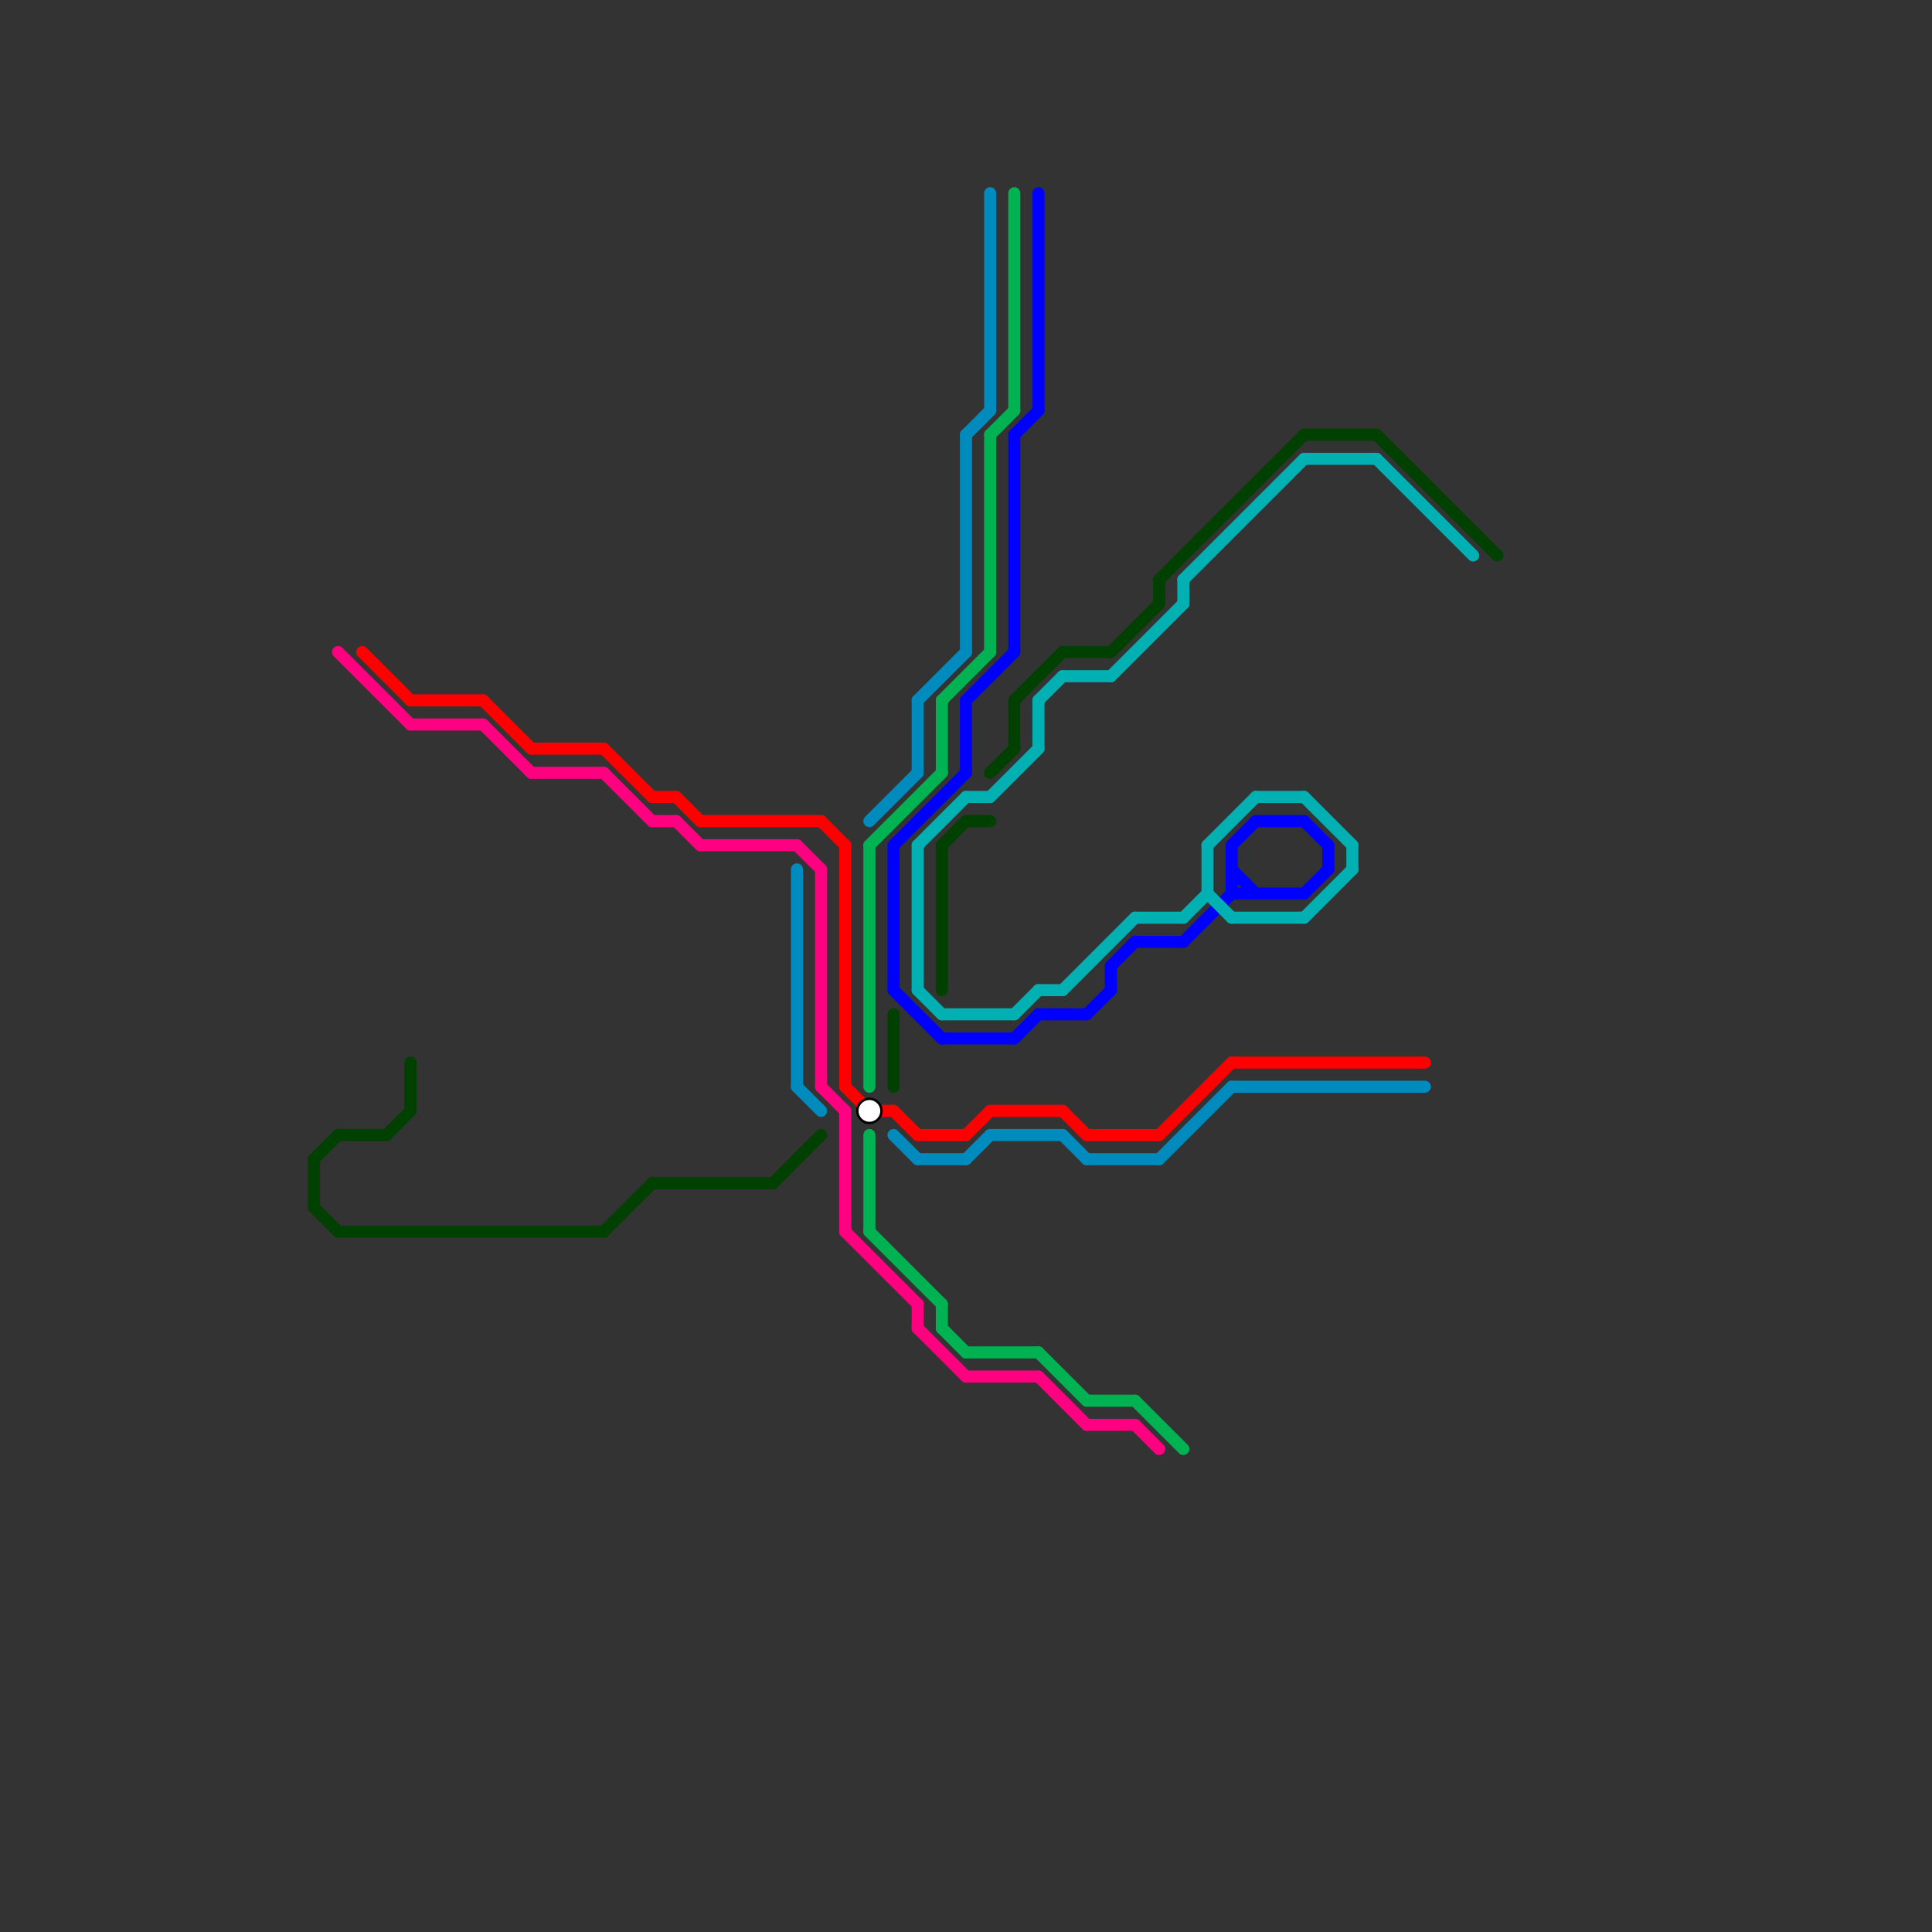 
<svg version="1.1" xmlns="http://www.w3.org/2000/svg" viewBox="0 0 80 80">
<rect x="0" y="0" width="80" height="80" fill="#333333" stroke="none"/>
<style>text { font: 1px Helvetica; font-weight: 600; white-space: pre; dominant-baseline: central; } line { stroke-width: 0.5; fill: none; stroke-linecap: round; stroke-linejoin: round; } .c0 { stroke: #ff0000 } .c1 { stroke: #00b251 } .c2 { stroke: #ff0080 } .c3 { stroke: #0000ff } .c4 { stroke: #008bbe } .c5 { stroke: #00b0b3 } .c6 { stroke: #004000 } .w3 { stroke-width: .5; }</style><defs><g id="ct-xf"><circle r="0.5" fill="#fff" stroke="#000" stroke-width="0.2"/></g><g id="ct"><circle r="0.5" fill="#fff" stroke="#000" stroke-width="0.1"/></g></defs><line class="c0 " x1="15" y1="27" x2="17" y2="29"/><line class="c0 " x1="34" y1="34" x2="35" y2="35"/><line class="c0 " x1="48" y1="47" x2="51" y2="44"/><line class="c0 " x1="44" y1="46" x2="45" y2="47"/><line class="c0 " x1="22" y1="31" x2="25" y2="31"/><line class="c0 " x1="27" y1="33" x2="28" y2="33"/><line class="c0 " x1="20" y1="29" x2="22" y2="31"/><line class="c0 " x1="28" y1="33" x2="29" y2="34"/><line class="c0 " x1="29" y1="34" x2="34" y2="34"/><line class="c0 " x1="45" y1="47" x2="48" y2="47"/><line class="c0 " x1="35" y1="35" x2="35" y2="45"/><line class="c0 " x1="40" y1="47" x2="41" y2="46"/><line class="c0 " x1="51" y1="44" x2="59" y2="44"/><line class="c0 " x1="38" y1="47" x2="40" y2="47"/><line class="c0 " x1="37" y1="46" x2="38" y2="47"/><line class="c0 " x1="35" y1="45" x2="36" y2="46"/><line class="c0 " x1="36" y1="46" x2="37" y2="46"/><line class="c0 " x1="17" y1="29" x2="20" y2="29"/><line class="c0 " x1="25" y1="31" x2="27" y2="33"/><line class="c0 " x1="41" y1="46" x2="44" y2="46"/><line class="c1 " x1="41" y1="18" x2="41" y2="27"/><line class="c1 " x1="39" y1="55" x2="40" y2="56"/><line class="c1 " x1="39" y1="29" x2="39" y2="32"/><line class="c1 " x1="36" y1="47" x2="36" y2="51"/><line class="c1 " x1="40" y1="56" x2="43" y2="56"/><line class="c1 " x1="43" y1="56" x2="45" y2="58"/><line class="c1 " x1="45" y1="58" x2="47" y2="58"/><line class="c1 " x1="36" y1="35" x2="39" y2="32"/><line class="c1 " x1="47" y1="58" x2="49" y2="60"/><line class="c1 " x1="39" y1="54" x2="39" y2="55"/><line class="c1 " x1="36" y1="51" x2="39" y2="54"/><line class="c1 " x1="39" y1="29" x2="41" y2="27"/><line class="c1 " x1="36" y1="35" x2="36" y2="45"/><line class="c1 " x1="41" y1="18" x2="42" y2="17"/><line class="c1 " x1="42" y1="8" x2="42" y2="17"/><line class="c2 " x1="45" y1="59" x2="47" y2="59"/><line class="c2 " x1="17" y1="30" x2="20" y2="30"/><line class="c2 " x1="35" y1="46" x2="35" y2="51"/><line class="c2 " x1="25" y1="32" x2="27" y2="34"/><line class="c2 " x1="43" y1="57" x2="45" y2="59"/><line class="c2 " x1="47" y1="59" x2="48" y2="60"/><line class="c2 " x1="34" y1="45" x2="35" y2="46"/><line class="c2 " x1="38" y1="54" x2="38" y2="55"/><line class="c2 " x1="40" y1="57" x2="43" y2="57"/><line class="c2 " x1="38" y1="55" x2="40" y2="57"/><line class="c2 " x1="14" y1="27" x2="17" y2="30"/><line class="c2 " x1="33" y1="35" x2="34" y2="36"/><line class="c2 " x1="28" y1="34" x2="29" y2="35"/><line class="c2 " x1="27" y1="34" x2="28" y2="34"/><line class="c2 " x1="29" y1="35" x2="33" y2="35"/><line class="c2 " x1="35" y1="51" x2="38" y2="54"/><line class="c2 " x1="22" y1="32" x2="25" y2="32"/><line class="c2 " x1="34" y1="36" x2="34" y2="45"/><line class="c2 " x1="20" y1="30" x2="22" y2="32"/><line class="c3 " x1="45" y1="42" x2="46" y2="41"/><line class="c3 " x1="40" y1="29" x2="40" y2="32"/><line class="c3 " x1="37" y1="41" x2="39" y2="43"/><line class="c3 " x1="37" y1="35" x2="37" y2="41"/><line class="c3 " x1="51" y1="35" x2="51" y2="37"/><line class="c3 " x1="54" y1="34" x2="55" y2="35"/><line class="c3 " x1="43" y1="8" x2="43" y2="17"/><line class="c3 " x1="43" y1="42" x2="45" y2="42"/><line class="c3 " x1="47" y1="39" x2="49" y2="39"/><line class="c3 " x1="55" y1="35" x2="55" y2="36"/><line class="c3 " x1="39" y1="43" x2="42" y2="43"/><line class="c3 " x1="37" y1="35" x2="40" y2="32"/><line class="c3 " x1="52" y1="34" x2="54" y2="34"/><line class="c3 " x1="51" y1="37" x2="54" y2="37"/><line class="c3 " x1="49" y1="39" x2="51" y2="37"/><line class="c3 " x1="54" y1="37" x2="55" y2="36"/><line class="c3 " x1="46" y1="40" x2="46" y2="41"/><line class="c3 " x1="51" y1="35" x2="52" y2="34"/><line class="c3 " x1="40" y1="29" x2="42" y2="27"/><line class="c3 " x1="42" y1="18" x2="43" y2="17"/><line class="c3 " x1="46" y1="40" x2="47" y2="39"/><line class="c3 " x1="42" y1="43" x2="43" y2="42"/><line class="c3 " x1="51" y1="36" x2="52" y2="37"/><line class="c3 " x1="42" y1="18" x2="42" y2="27"/><line class="c4 " x1="33" y1="36" x2="33" y2="45"/><line class="c4 " x1="37" y1="47" x2="38" y2="48"/><line class="c4 " x1="41" y1="8" x2="41" y2="17"/><line class="c4 " x1="44" y1="47" x2="45" y2="48"/><line class="c4 " x1="33" y1="45" x2="34" y2="46"/><line class="c4 " x1="38" y1="29" x2="40" y2="27"/><line class="c4 " x1="40" y1="18" x2="41" y2="17"/><line class="c4 " x1="40" y1="18" x2="40" y2="27"/><line class="c4 " x1="40" y1="48" x2="41" y2="47"/><line class="c4 " x1="51" y1="45" x2="59" y2="45"/><line class="c4 " x1="38" y1="29" x2="38" y2="32"/><line class="c4 " x1="36" y1="34" x2="38" y2="32"/><line class="c4 " x1="38" y1="48" x2="40" y2="48"/><line class="c4 " x1="48" y1="48" x2="51" y2="45"/><line class="c4 " x1="45" y1="48" x2="48" y2="48"/><line class="c4 " x1="41" y1="47" x2="44" y2="47"/><line class="c5 " x1="47" y1="38" x2="49" y2="38"/><line class="c5 " x1="43" y1="29" x2="43" y2="31"/><line class="c5 " x1="38" y1="35" x2="40" y2="33"/><line class="c5 " x1="50" y1="35" x2="50" y2="37"/><line class="c5 " x1="41" y1="33" x2="43" y2="31"/><line class="c5 " x1="50" y1="37" x2="51" y2="38"/><line class="c5 " x1="40" y1="33" x2="41" y2="33"/><line class="c5 " x1="39" y1="42" x2="42" y2="42"/><line class="c5 " x1="38" y1="41" x2="39" y2="42"/><line class="c5 " x1="43" y1="41" x2="44" y2="41"/><line class="c5 " x1="49" y1="24" x2="54" y2="19"/><line class="c5 " x1="49" y1="38" x2="50" y2="37"/><line class="c5 " x1="46" y1="28" x2="49" y2="25"/><line class="c5 " x1="43" y1="29" x2="44" y2="28"/><line class="c5 " x1="38" y1="35" x2="38" y2="41"/><line class="c5 " x1="49" y1="24" x2="49" y2="25"/><line class="c5 " x1="42" y1="42" x2="43" y2="41"/><line class="c5 " x1="57" y1="19" x2="61" y2="23"/><line class="c5 " x1="44" y1="28" x2="46" y2="28"/><line class="c5 " x1="52" y1="33" x2="54" y2="33"/><line class="c5 " x1="50" y1="35" x2="52" y2="33"/><line class="c5 " x1="54" y1="33" x2="56" y2="35"/><line class="c5 " x1="44" y1="41" x2="47" y2="38"/><line class="c5 " x1="56" y1="35" x2="56" y2="36"/><line class="c5 " x1="51" y1="38" x2="54" y2="38"/><line class="c5 " x1="54" y1="19" x2="57" y2="19"/><line class="c5 " x1="54" y1="38" x2="56" y2="36"/><line class="c6 " x1="41" y1="32" x2="42" y2="31"/><line class="c6 " x1="27" y1="49" x2="32" y2="49"/><line class="c6 " x1="13" y1="50" x2="14" y2="51"/><line class="c6 " x1="48" y1="24" x2="48" y2="25"/><line class="c6 " x1="39" y1="35" x2="40" y2="34"/><line class="c6 " x1="42" y1="29" x2="42" y2="31"/><line class="c6 " x1="32" y1="49" x2="34" y2="47"/><line class="c6 " x1="13" y1="48" x2="13" y2="50"/><line class="c6 " x1="37" y1="42" x2="37" y2="45"/><line class="c6 " x1="39" y1="35" x2="39" y2="41"/><line class="c6 " x1="42" y1="29" x2="44" y2="27"/><line class="c6 " x1="40" y1="34" x2="41" y2="34"/><line class="c6 " x1="17" y1="44" x2="17" y2="46"/><line class="c6 " x1="54" y1="18" x2="57" y2="18"/><line class="c6 " x1="14" y1="47" x2="16" y2="47"/><line class="c6 " x1="44" y1="27" x2="46" y2="27"/><line class="c6 " x1="57" y1="18" x2="62" y2="23"/><line class="c6 " x1="13" y1="48" x2="14" y2="47"/><line class="c6 " x1="48" y1="24" x2="54" y2="18"/><line class="c6 " x1="16" y1="47" x2="17" y2="46"/><line class="c6 " x1="46" y1="27" x2="48" y2="25"/><line class="c6 " x1="25" y1="51" x2="27" y2="49"/><line class="c6 " x1="14" y1="51" x2="25" y2="51"/>

<use x="36" y="46" href="#ct"/>
</svg>

